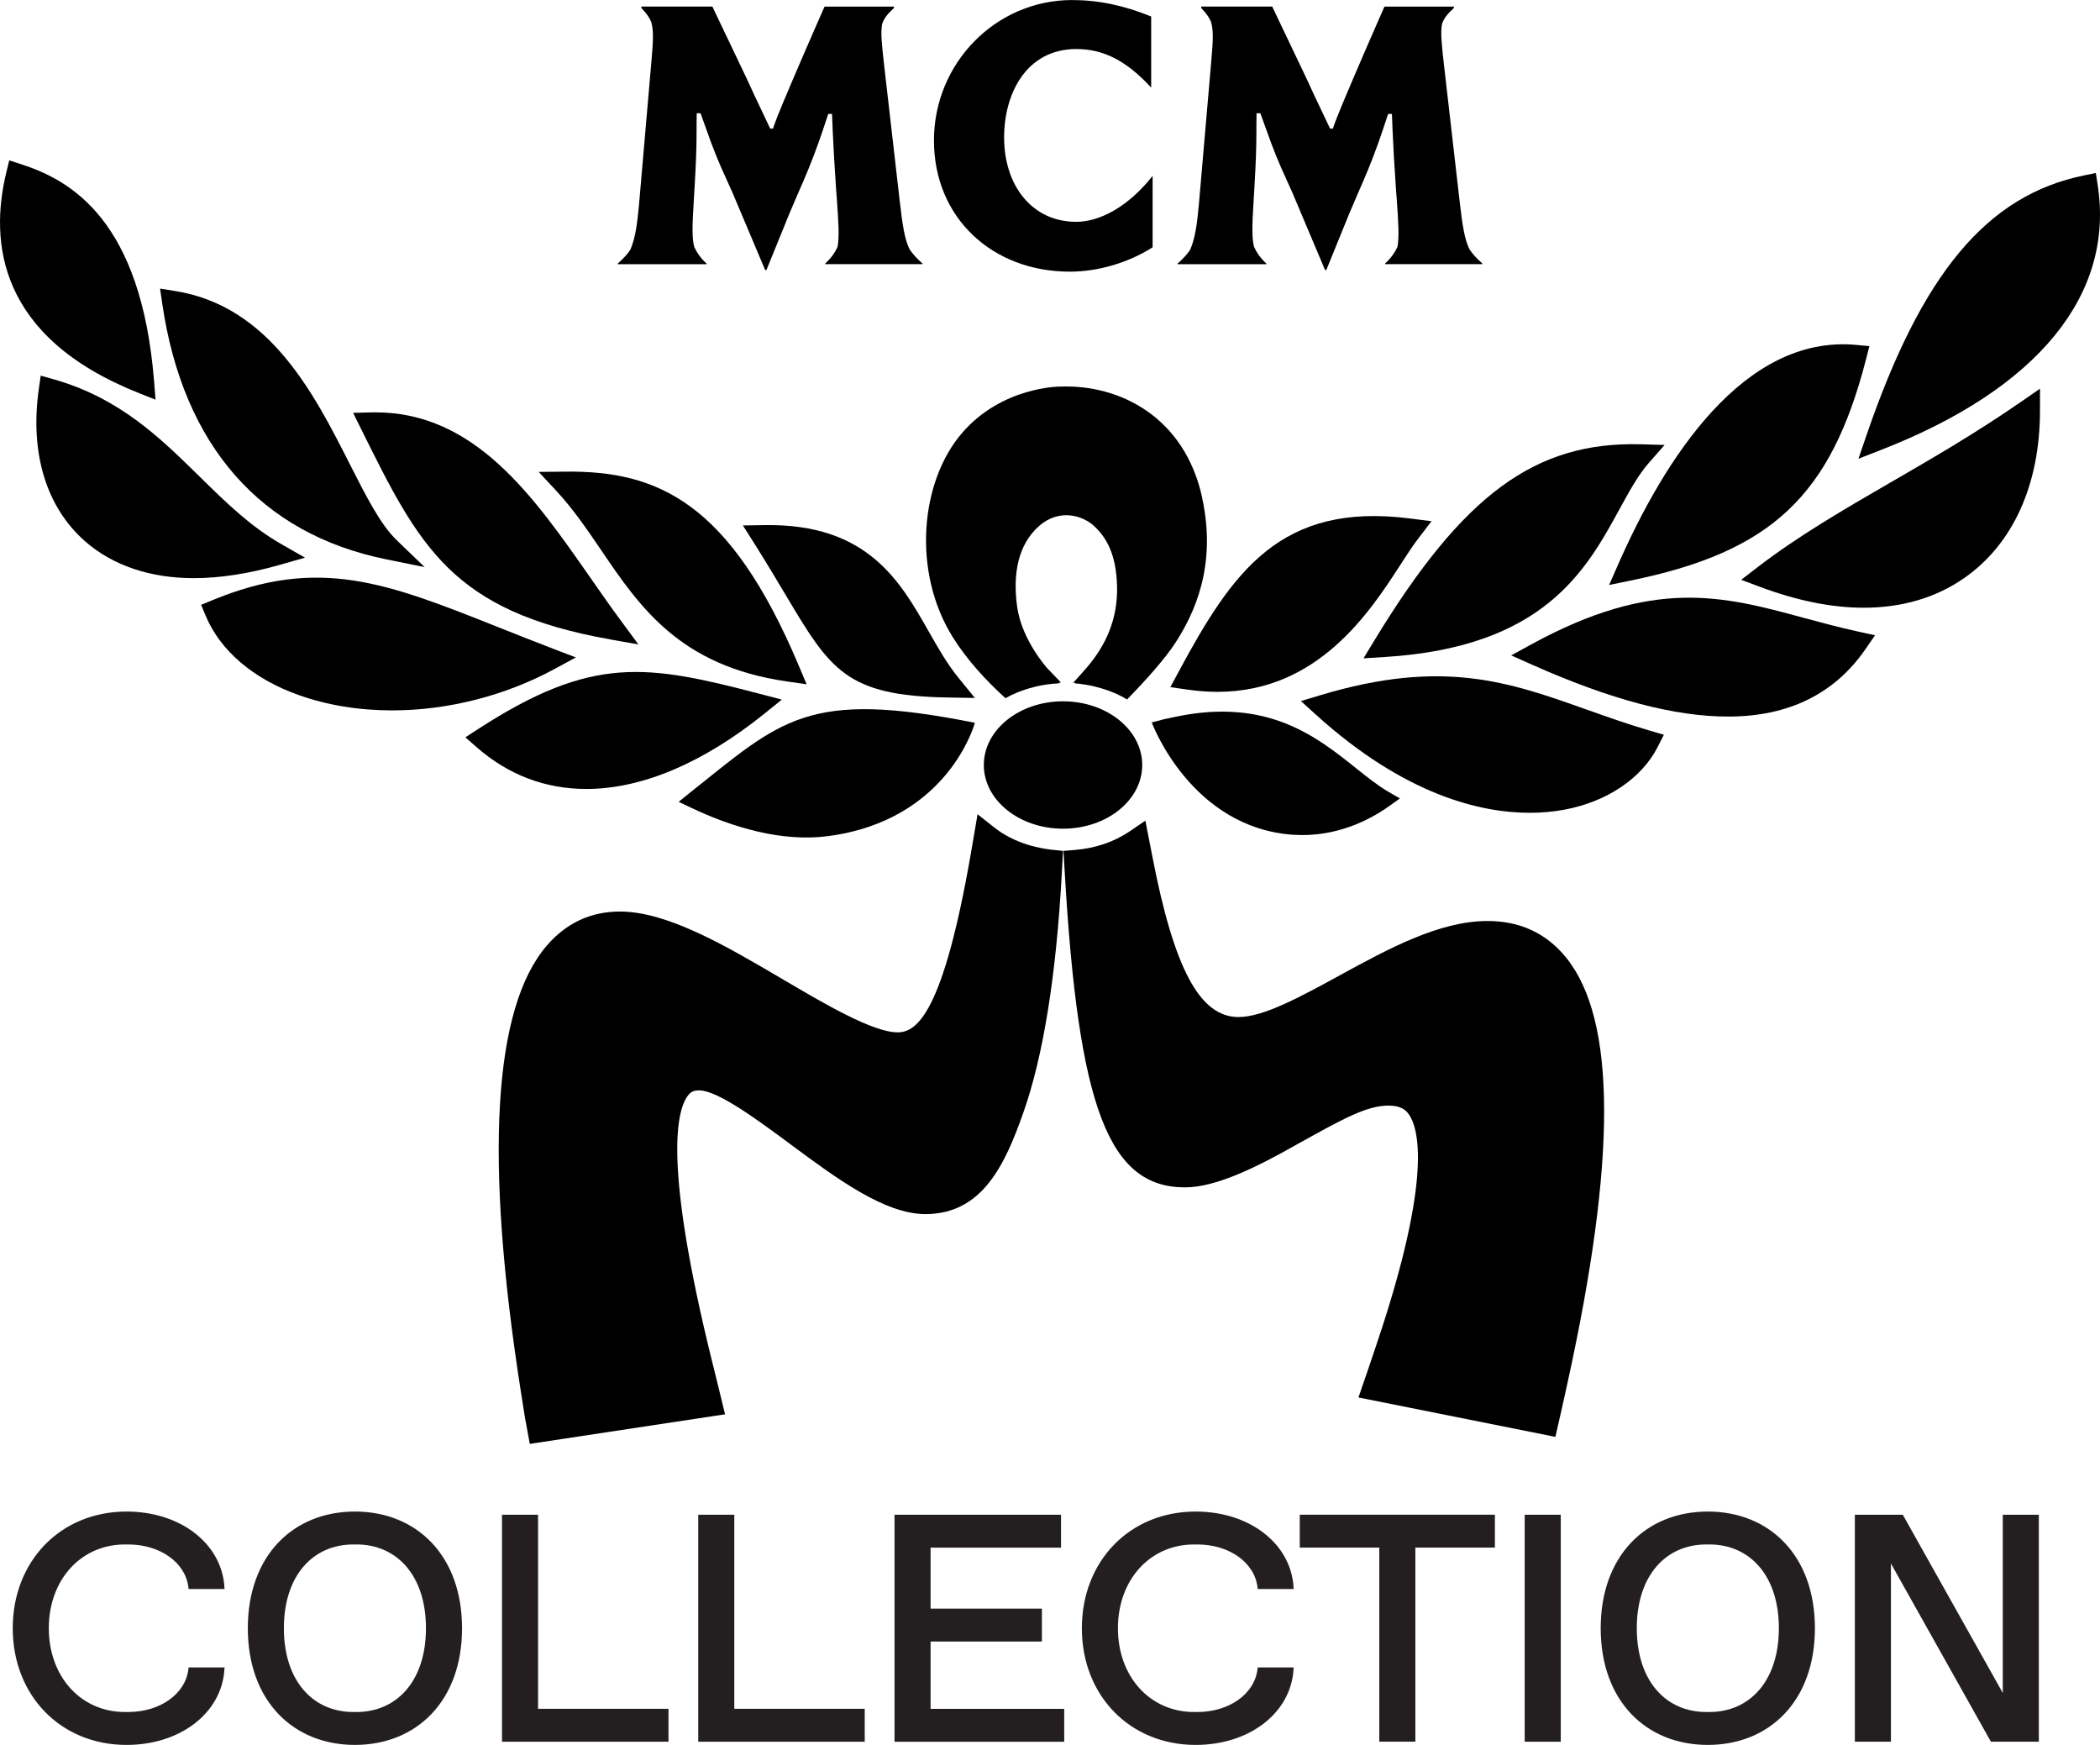 <svg viewBox="0 0 492.67 409.28" xmlns="http://www.w3.org/2000/svg" id="Layer_1">
  <defs>
    <style>
      .cls-1 {
        fill: #231f20;
        stroke: #231f20;
        stroke-miterlimit: 10;
      }
    </style>
  </defs>
  <g>
    <path d="M3.49,381.92c0-15.52,11.05-26.87,26.2-26.87,12.31,0,21.79,7.24,22.46,17.17h-7.46c-.75-6.05-6.87-10.45-14.63-10.45h-.75c-10.6,0-18.36,8.51-18.36,20.15s7.76,20.15,18.36,20.15h.75c7.76,0,13.88-4.4,14.63-10.45h7.46c-.67,9.93-10.15,17.17-22.46,17.17-15.15,0-26.2-11.34-26.2-26.87Z" class="cls-1"></path>
    <path d="M58.64,381.92c0-16.79,10.45-26.87,24.63-26.87s24.63,10.08,24.63,26.87-10.45,26.87-24.63,26.87-24.63-10.08-24.63-26.87ZM82.89,402.07h.75c9.7,0,16.79-7.46,16.79-20.15s-7.09-20.15-16.79-20.15h-.75c-9.7,0-16.79,7.46-16.79,20.15s7.09,20.15,16.79,20.15Z" class="cls-1"></path>
    <path d="M118.27,355.8h7.46v45.52h30.6v6.72h-38.06v-52.24Z" class="cls-1"></path>
    <path d="M164.31,355.8h7.46v45.52h30.6v6.72h-38.06v-52.24Z" class="cls-1"></path>
    <path d="M210.36,355.8h38.06v6.72h-30.6v15.3h26.12v6.72h-26.12v16.79h31.35v6.72h-38.81v-52.24Z" class="cls-1"></path>
    <path d="M254.31,381.92c0-15.52,11.04-26.87,26.2-26.87,12.31,0,21.79,7.24,22.46,17.17h-7.46c-.75-6.05-6.87-10.45-14.63-10.45h-.75c-10.6,0-18.36,8.51-18.36,20.15s7.76,20.15,18.36,20.15h.75c7.76,0,13.88-4.4,14.63-10.45h7.46c-.67,9.93-10.15,17.17-22.46,17.17-15.15,0-26.2-11.34-26.2-26.87Z" class="cls-1"></path>
    <path d="M324.09,362.51h-18.66v-6.72h44.78v6.72h-18.66v45.52h-7.46v-45.52Z" class="cls-1"></path>
    <path d="M358.2,355.8h7.46v52.24h-7.46v-52.24Z" class="cls-1"></path>
    <path d="M376.03,381.92c0-16.79,10.45-26.87,24.63-26.87s24.63,10.08,24.63,26.87-10.45,26.87-24.63,26.87-24.63-10.08-24.63-26.87ZM400.29,402.07h.75c9.7,0,16.79-7.46,16.79-20.15s-7.09-20.15-16.79-20.15h-.75c-9.7,0-16.79,7.46-16.79,20.15s7.09,20.15,16.79,20.15Z" class="cls-1"></path>
    <path d="M435.66,355.8h10.45l24.25,43.21v-43.21h7.46v52.24h-10.45l-24.25-43.21v43.21h-7.46v-52.24Z" class="cls-1"></path>
  </g>
  <g>
    <path d="M213.39,58.48c-1.15-2.37-1.65-5.53-2.33-11.51l-3.66-31.86c-.53-4.74-.83-7.46-.44-9.5.44-1.33,1.3-2.39,2.77-3.74v-.32h-16.29s-4.05,9.17-7.47,17.19c-.74,1.71-1.5,3.52-2.27,5.37-.95,2.28-1.7,4.15-2.09,5.27-.12.33-.21.59-.25.78h-.67s-.14-.3-.37-.78c-.6-1.26-1.87-3.95-3.4-7.18-.82-1.82-1.64-3.58-2.46-5.29l-6.28-13.16c-.6-1.26-.99-2.07-1.05-2.21h-16.66v.34c1.11,1.14,1.83,2.15,2.3,3.23.62,2.11.45,4.6.12,8.55l-2.96,34.22c-.42,4.52-.84,7.9-2.04,10.68-.72,1.12-1.66,2.09-2.97,3.27v.14h3.05s14.88,0,14.88,0h0s2.92,0,2.92,0v-.14c-1.31-1.19-2.22-2.46-2.9-3.91-.55-2.11-.46-5.1-.12-10.54l.25-4.32c.25-4.26.42-7.99.42-12.38v-.52h0v-.6s.03-3,.03-3h.9l1.08,3,.45,1.26c1.43,4.09,2.73,7.28,4.7,11.56l1.25,2.77,7.68,18.18h.3l5.36-13.18,2.14-5,1.21-2.76c1.67-3.89,3.2-7.9,4.54-11.91l.25-.76,1-3h.89l.12,3,.04,1.07c.18,4.01.44,8.42.76,13.1l.19,2.58c.4,5.65.63,8.99.19,11.42-.67,1.45-1.59,2.73-2.9,3.92v.14h2.92s16.85,0,16.85,0h0s3.05,0,3.05,0v-.14c-1.34-1.2-2.29-2.2-3.03-3.35"></path>
    <path d="M344.74,58.48c-1.15-2.37-1.65-5.53-2.33-11.51l-3.66-31.86c-.53-4.74-.83-7.46-.44-9.5.44-1.33,1.3-2.39,2.78-3.74v-.32h-16.29s-4.05,9.17-7.47,17.19c-.74,1.71-1.5,3.52-2.27,5.37-.95,2.28-1.7,4.15-2.1,5.27-.12.33-.2.59-.25.78h-.67s-.14-.3-.37-.78c-.6-1.26-1.87-3.95-3.41-7.18-.82-1.82-1.64-3.58-2.46-5.29l-6.28-13.16c-.6-1.26-.99-2.07-1.05-2.21h-16.66v.34c1.11,1.14,1.83,2.15,2.3,3.23.62,2.11.45,4.6.12,8.55l-2.96,34.22c-.42,4.52-.84,7.9-2.04,10.68-.72,1.12-1.66,2.09-2.97,3.27v.14h3.05s14.88,0,14.88,0h0s2.92,0,2.92,0v-.14c-1.31-1.19-2.22-2.46-2.9-3.91-.55-2.11-.45-5.1-.12-10.54l.25-4.32c.25-4.26.42-7.99.42-12.38v-.52h0v-.6s.03-3,.03-3h.9l1.08,3,.46,1.26c1.43,4.09,2.73,7.28,4.7,11.56l1.25,2.77,7.68,18.18h.3l5.36-13.18,2.14-5,1.21-2.76c1.67-3.89,3.2-7.9,4.54-11.91l.25-.76,1-3h.89l.12,3,.04,1.07c.18,4.01.43,8.42.76,13.1l.19,2.58c.4,5.65.63,8.99.19,11.42-.67,1.45-1.59,2.73-2.9,3.92v.14h2.92s16.85,0,16.85,0h0s3.05,0,3.05,0v-.14c-1.34-1.2-2.29-2.2-3.03-3.35"></path>
    <path d="M252.35,52.02c-9.88,0-16.78-8.13-16.78-19.78,0-10.32,5.24-20.74,16.95-20.74,6.31,0,11.66,2.71,17.32,8.8l.23.25V3.87l-.08-.03c-6.32-2.58-12.37-3.83-18.49-3.83-17.86,0-32.39,14.78-32.39,32.94s13.71,30.77,31.88,30.77c6.6,0,13.66-2.07,19.36-5.68l.06-.04v-16.76l-.23.3c-5.36,6.67-11.86,10.5-17.83,10.5"></path>
    <path d="M243.97,198.86c-.32-.06-.65-.13-.98-.21-.66-.15-1.3-.33-1.94-.53-2.97-.93-5.62-2.3-7.85-4.07l-3.86-3.06-1.63,9.54c-6.45,36.89-12.53,41.62-17.11,41.62-5.8,0-17.04-6.61-26.97-12.45-13.29-7.82-27.03-15.89-38.2-15.89-6.82,0-12.59,2.69-17.15,7.99-12.62,14.69-14.66,49.92-6.07,104.71l.9,5.72,1.18,6.45,45.81-6.94-1.58-6.49-1.52-6.15c-11.33-45.85-8.34-58.65-5.55-62.2.55-.7,1.18-1.14,2.58-1.14,4.35,0,13.82,7.01,21.44,12.66,10.85,8.04,22.08,16.36,31.63,16.36,13.43,0,18.71-11.73,22.96-23.74,4.69-13.29,7.74-32.23,9.05-56.29l.28-5.16-2.75-.29c-.79-.08-1.61-.22-2.68-.43"></path>
    <path d="M349.01,216.03c-11.36,0-23.28,6.51-34.81,12.81-9.15,5-17.79,9.72-23.64,9.72-9.09,0-15.15-11.34-20.26-37.92l-1.59-8.15-3.65,2.49c-3.61,2.46-8.01,3.97-12.73,4.37l-2.83.24.3,5.16c3.21,55.15,10.33,73.76,28.21,73.76,7.44,0,17.28-5,25.9-9.88l.74-.41c10.32-5.73,16-8.89,21.07-8.89,2.93,0,4.06,1.02,4.78,2.02,2.17,3.01,5.8,14.24-7.39,53.5l-2.1,6.23-2.31,6.71,45.22,9.05.98.2,1.56-6.85,1.23-5.57c11.61-52.68,11.53-85.39-.25-99.98-4.61-5.71-10.81-8.61-18.43-8.61"></path>
    <path d="M248.52,160.23l-.09-.08c-.88.07-1.74.19-2.58.36"></path>
    <path d="M252.28,160.27c.78.06,1.53.19,2.29.31-.73-.17-1.47-.28-2.23-.37-.02.02-.05.04-.06.06"></path>
    <path d="M282.02,116.63c-4.11-18.63-19.1-26.54-33.46-25.95,0,0-13.45,0-22.82,10.84-9.92,11.46-11.75,32.63-2.26,47.86,3.41,5.47,7.95,10.35,12.41,14.39.84-.48,1.72-.9,2.64-1.29.26-.11.52-.2.78-.3.57-.22,1.16-.42,1.75-.61.59-.18,1.18-.34,1.78-.49.44-.11.87-.21,1.32-.29.55-.1,1.11-.2,1.68-.28.88-.12,1.77-.23,2.68-.28l-.09-.08c.16-.01.32-.05.48-.06l-3.14-3.26s-6.03-6.6-7.13-14.44c-1.1-7.83.24-14.63,5.05-18.93,4.81-4.3,10.41-2.57,13.15.07,2.74,2.64,5.03,6.44,5.23,13.97.19,7.53-2.51,13.84-7.31,19.32-1.36,1.56-2.3,2.6-2.96,3.31.18.02.36.06.54.08-.02.02-.05.04-.06.06.78.06,1.53.19,2.29.31.64.1,1.27.22,1.89.36.27.06.54.14.81.21.73.18,1.44.39,2.13.62.66.23,1.32.47,1.95.74.14.06.29.11.44.18.91.41,1.79.87,2.63,1.37,4.47-4.58,9.03-9.65,11.52-13.57,4-6.3,9.68-17.49,6.06-33.86"></path>
    <path d="M230.81,179.44c0,8.25,8.32,14.94,18.58,14.94s18.58-6.69,18.58-14.94-8.32-14.94-18.58-14.94-18.58,6.69-18.58,14.94"></path>
    <path d="M32.5,92.17l3.99,1.58-.34-4.29c-3.01-37.62-19.28-47.11-31.25-50.96l-2.73-.88-.68,2.79c-4,16.41-1.86,38.7,31.01,51.75"></path>
    <path d="M71.55,130.8l-5.52-3.15c-7.32-4.18-13.07-9.84-19.18-15.84-9.24-9.08-18.79-18.48-34.36-22.87l-2.94-.83-.43,3.03c-2.16,15.11,1.71,27.85,10.9,35.88,6.43,5.62,15.23,8.59,25.45,8.59,6.08,0,12.8-1.03,19.95-3.06l6.12-1.74Z"></path>
    <path d="M179.29,167.43l4.13-3.33-5.13-1.34c-26.43-6.89-39.24-9.2-66.14,8.26l-2.97,1.93,2.66,2.33c7.42,6.49,16.08,9.78,25.76,9.78,12.97,0,27.39-6.1,41.69-17.63"></path>
    <path d="M90.63,131.2l9,1.83-6.61-6.37c-3.78-3.64-7.12-10.24-11-17.88-8.35-16.45-18.73-36.93-40.87-40.51l-3.6-.58.53,3.61c4.88,33.2,23.05,53.91,52.55,59.9"></path>
    <path d="M135.1,154.21l-5.43-2.08c-4.48-1.72-8.64-3.37-12.66-4.97-26.28-10.45-42.15-16.76-67.35-6.31l-2.47,1.02,1.02,2.47c3.43,8.27,11.2,14.91,21.89,18.7,6.71,2.38,14.09,3.59,21.93,3.59,12.96,0,26.44-3.43,37.95-9.65l5.12-2.77Z"></path>
    <path d="M276.54,157.51l-1.97,3.67,4.12.59c2.36.34,4.69.51,6.93.51,23.62,0,35.76-18.73,43.06-30.01,1.53-2.36,2.85-4.4,4.08-5.99l3.08-4.02-5.02-.64c-30.37-3.89-41.64,12.42-54.28,35.89"></path>
    <path d="M319.87,154.42l5.12-.32c37.29-2.34,47.12-20.33,55.01-34.77,2.22-4.05,4.31-7.88,6.77-10.69l3.75-4.27-5.68-.16c-24.63-.63-41.56,11.75-62.3,45.84l-2.66,4.38Z"></path>
    <path d="M377.52,137.21l5.06-1.04c33.02-6.75,46.95-19.85,55.21-51.94l.78-3.04-3.13-.29c-26.37-2.42-44.93,26.72-55.85,51.58l-2.08,4.73Z"></path>
    <path d="M184.14,139.25l.02.04.82-.49-.82.49c10.66,17.89,14.26,23.91,38.29,24.32l6.26.1-3.95-4.85c-2.54-3.13-4.62-6.77-6.81-10.63-6.76-11.88-14.37-25.41-38.47-25.06l-5.19.08,2.77,4.38c2.76,4.38,5.05,8.22,7.07,11.61"></path>
    <path d="M143.17,149.99l6.61,1.17-3.99-5.4c-2.46-3.32-4.91-6.84-7.31-10.28-13.29-19.06-27.04-38.76-50.39-38.76-.35,0-.7,0-1.06.01l-4.19.11,1.86,3.75c13.68,27.59,21.22,42.79,58.47,49.39"></path>
    <path d="M140.99,128.96l.02.04.59-.4-.59.41c9.08,13.37,18.47,27.19,43.54,30.82l4.69.68-1.84-4.36c-16.14-38.3-33.03-45.82-54.97-45.52l-6.05.06,4.12,4.43c3.96,4.25,7.27,9.13,10.48,13.84"></path>
    <path d="M423.08,144.9c-18.8-5.09-35.03-9.49-63.81,6.24l-4.74,2.59,4.94,2.2c18.37,8.18,33.4,12.15,45.96,12.15,14.13,0,24.96-5.31,32.2-15.79l2.26-3.28-3.89-.85c-4.57-1-8.81-2.15-12.91-3.26"></path>
    <path d="M443.63,113.1l-.05.03c-11.2,6.49-21.77,12.62-31.27,19.93l-3.82,2.94,4.51,1.69c8.62,3.22,16.76,4.86,24.2,4.86,9.01,0,16.94-2.33,23.58-6.94,11.48-7.97,17.81-21.93,17.81-39.33v-5.11l-4.2,2.91c-10.64,7.37-20.87,13.3-30.76,19.03"></path>
    <path d="M436,107.6l5.36-2.09c36.74-14.32,54.77-36.4,50.76-62.16l-.43-2.77-2.75.56c-22.76,4.66-38.03,22.91-51.07,61.01l-1.87,5.45Z"></path>
    <path d="M372.12,166.4h-.01c-18.07-6.43-33.67-11.97-62.38-3.32l-4.53,1.36,3.5,3.18c21.01,19.03,38.87,23.03,50.16,23.03,2.79,0,5.51-.24,8.1-.72,9.99-1.84,18.19-7.35,21.93-14.71l1.46-2.87-3.09-.91c-5.44-1.59-10.36-3.34-15.13-5.04"></path>
    <path d="M194.12,196.14c-10.69,1.37-22.24-2.02-32.1-6.73l-2.8-1.33,2.4-1.95c21.79-17.32,27.62-24.47,67.09-16.59,0,0-6.1,22.94-34.59,26.6"></path>
    <path d="M303.58,195.81c9.7.61,17.59-3.34,22.37-6.76l2.47-1.77-2.63-1.52c-2.5-1.45-5.03-3.47-7.7-5.6-9.24-7.38-20.74-16.57-42.31-12.03l-2.78.59-1.4.38-1.4.35s9.15,24.83,33.39,26.37"></path>
  </g>
</svg>